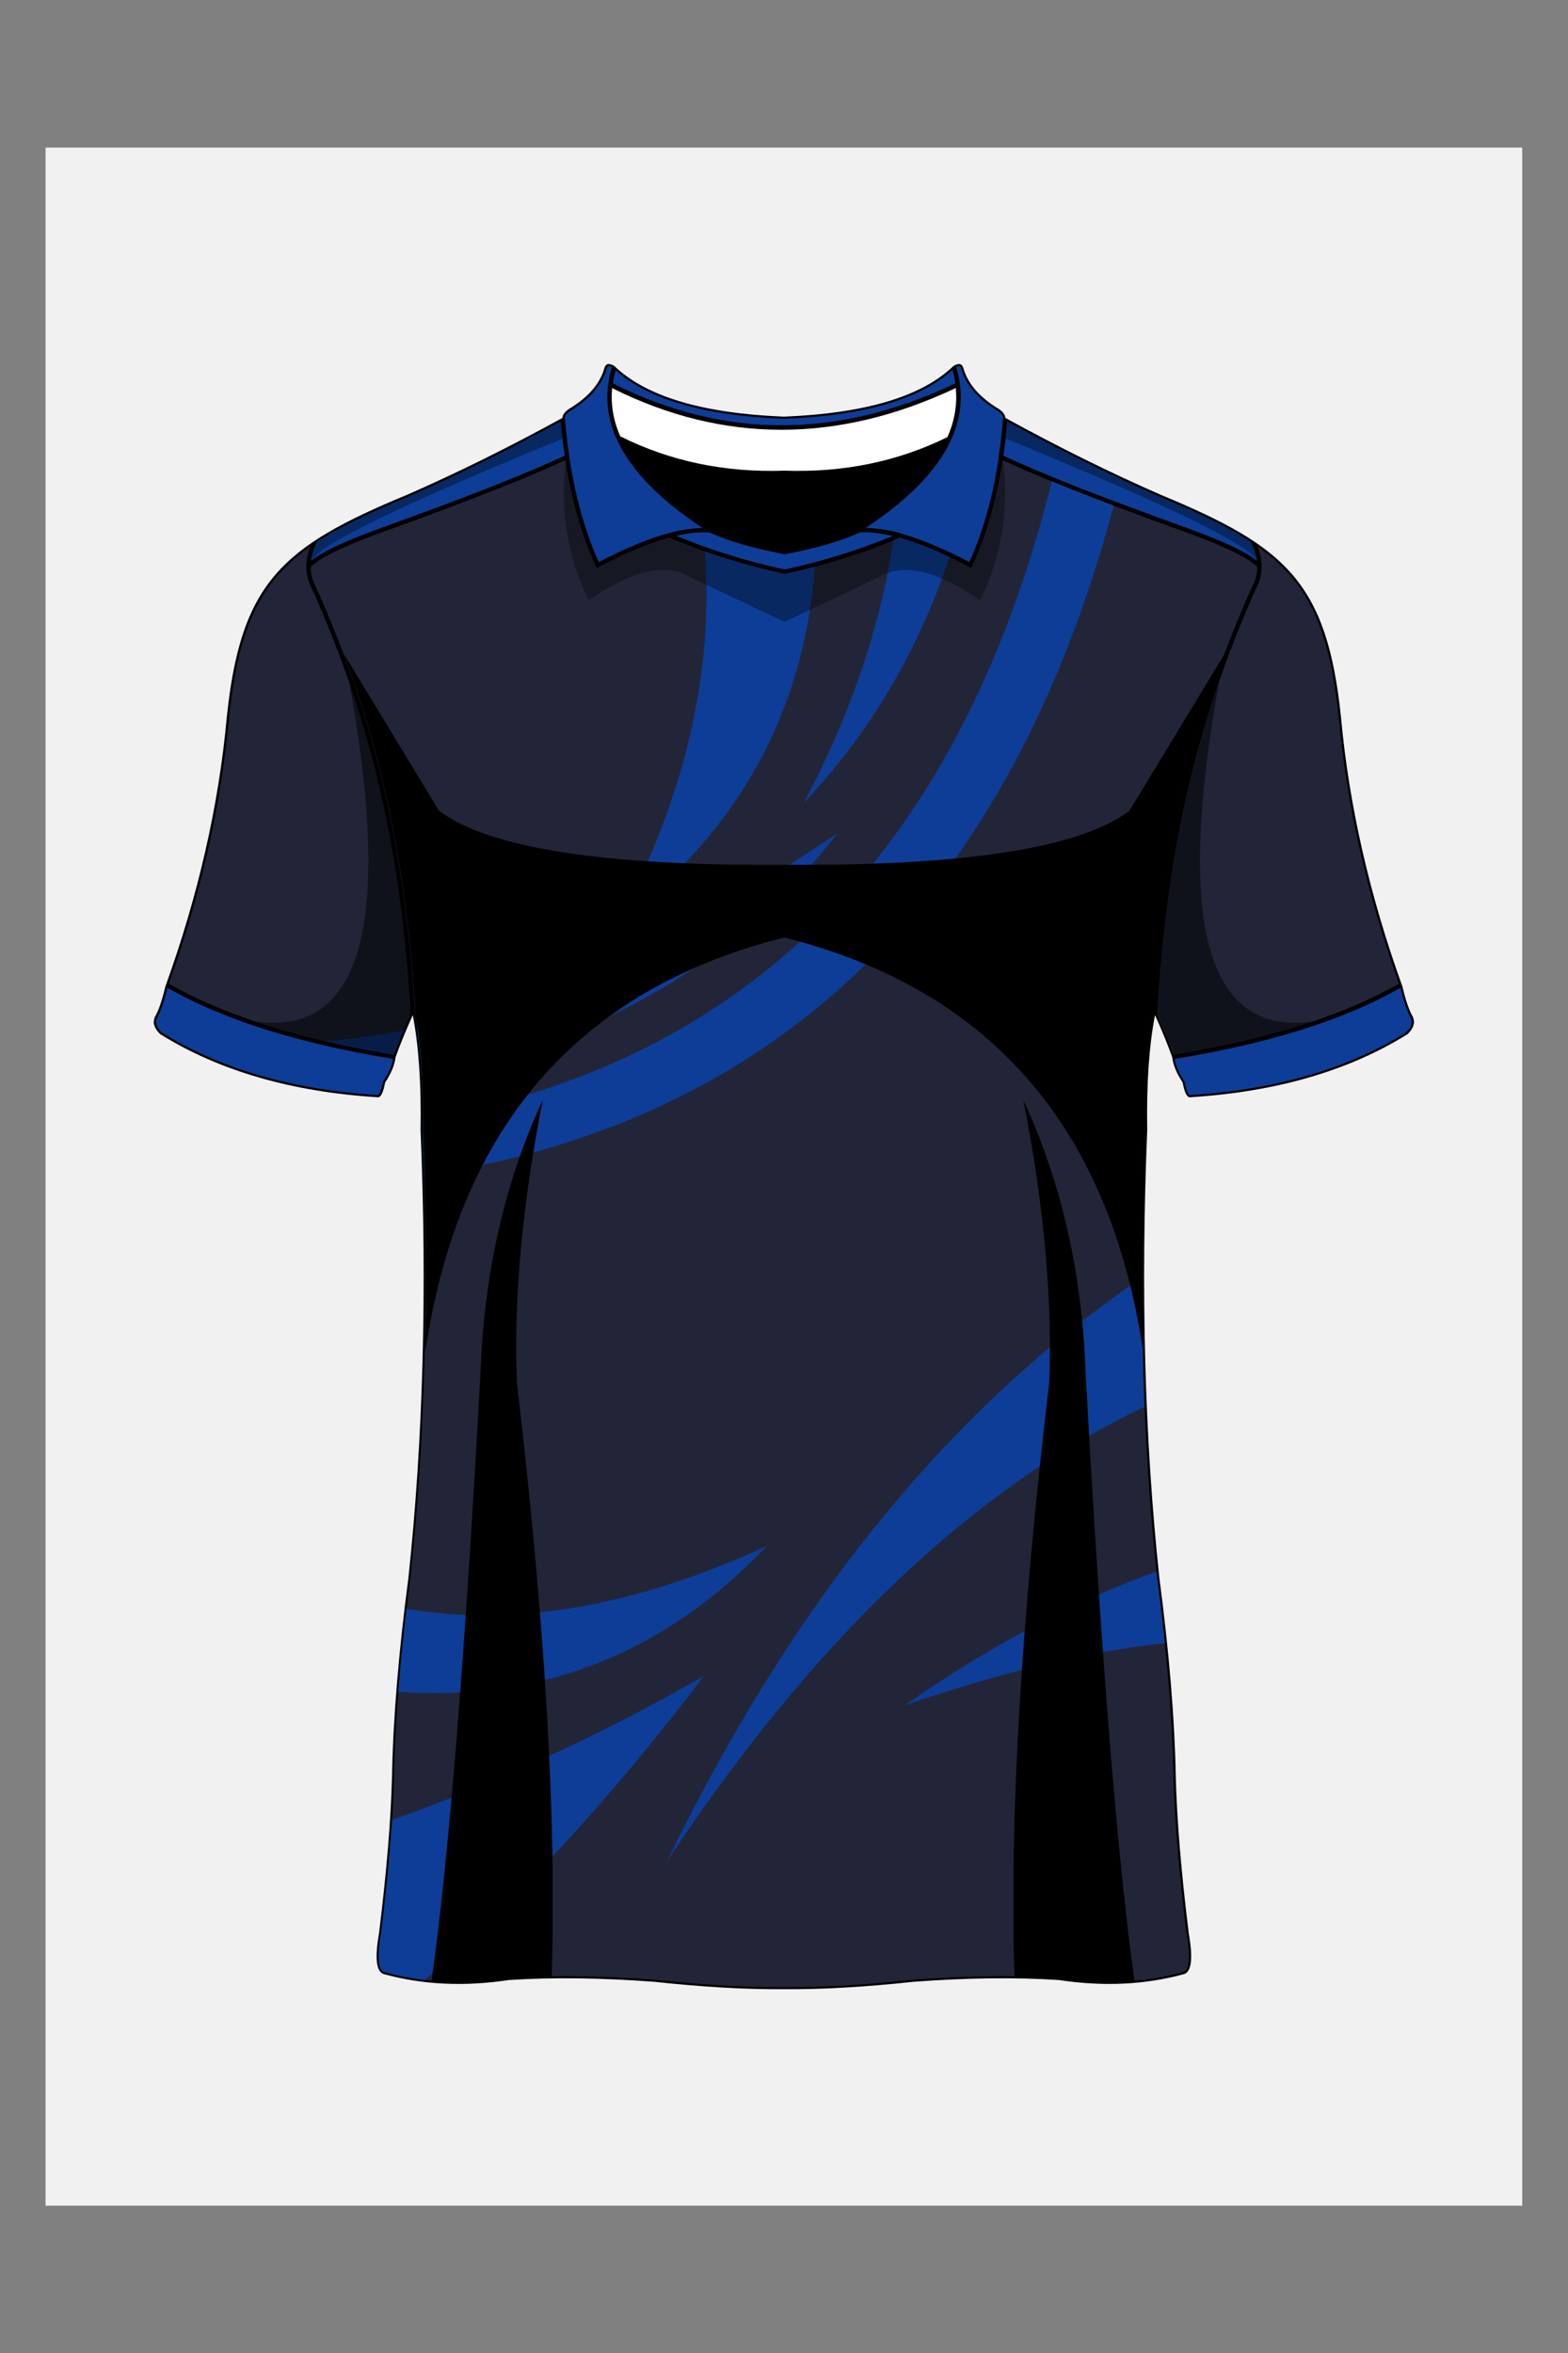 <?xml version="1.0" encoding="utf-8"?>
<!-- Generator: Adobe Illustrator 27.5.0, SVG Export Plug-In . SVG Version: 6.00 Build 0)  -->
<svg version="1.1" id="Layer_1" xmlns="http://www.w3.org/2000/svg" xmlns:xlink="http://www.w3.org/1999/xlink" x="0px" y="0px"
	 viewBox="0 0 4000 6000" style="enable-background:new 0 0 4000 6000;" xml:space="preserve">
<rect x="0" y="0" width="4000" height="6000" fill="#808080" stroke="none"/>
<g>
	
		<rect id="XMLID_46_" x="116.242" y="376.264" style="fill-rule:evenodd;clip-rule:evenodd;fill:#F1F1F1;" width="3766.98" height="5248.11"/>
	<path id="XMLID_45_" style="fill-rule:evenodd;clip-rule:evenodd;" d="M1999.733,5072.286
		c-95.799,0.892-206.142-5.404-331.024-18.889c-136.792-10.167-260.372-11.638-370.75-4.412
		c-113.894,17.225-220.561,12.076-319.987-15.447c-18.375-6.902-22.053-41.477-11.037-103.721
		c19.359-157.173,30.393-290.319,33.104-399.436c2.667-146.024,16.643-315.21,41.931-507.569
		c37.54-352.677,47.841-732.989,30.896-1140.931c2.039-116.612-4.581-214.447-19.862-293.511
		c-18.383,40.898-33.101,76.946-44.138,108.136c-1.857,18.635-10.684,39.968-26.481,63.997
		c-4.488,24.258-10.374,36.763-17.651,37.519c-220.387-13.647-405.762-67.349-556.12-161.098
		c-15.477-14.985-19.889-29.692-13.242-44.135c9.066-15.55,17.894-41.298,26.481-77.242
		c83.813-232.085,136.042-460.859,156.681-686.322c35.648-345.609,142.297-435.805,459.024-567.154
		c127.997-55.861,260.407-121.332,397.226-196.41c0.462-7.699,5.611-15.053,15.449-22.067
		c49.673-29.594,80.197-64.538,91.583-104.824c3.355-11.826,11.812-13.664,25.378-5.519
		c80.681,77.854,224.859,120.91,432.54,129.172c207.678-8.262,351.859-51.318,432.537-129.172
		c13.565-8.145,22.026-6.307,25.377,5.519c11.385,40.286,41.912,75.23,91.583,104.824c9.838,7.014,14.987,14.368,15.447,22.067
		c136.822,75.078,269.231,140.549,397.232,196.41c316.724,131.349,423.373,221.545,459.019,567.154
		c20.642,225.463,72.871,454.237,156.683,686.322c8.588,35.945,17.418,61.692,26.481,77.242
		c6.647,14.444,2.235,29.151-13.242,44.135c-150.357,93.749-335.733,147.451-556.117,161.098
		c-7.277-0.756-13.166-13.261-17.654-37.519c-15.798-24.029-24.627-45.362-26.481-63.997
		c-11.037-31.19-25.753-67.238-44.135-108.136c-15.284,79.063-21.904,176.899-19.862,293.511
		c-16.948,407.943-6.647,788.254,30.894,1140.931c25.288,192.359,39.264,361.545,41.931,507.569
		c2.71,109.117,13.745,242.263,33.104,399.436c11.018,62.244,7.337,96.818-11.037,103.721
		c-99.426,27.522-206.088,32.671-319.989,15.447c-110.376-7.226-233.956-5.755-370.748,4.412
		C2205.873,5066.882,2095.53,5073.178,1999.733,5072.286"/>
	<path id="XMLID_44_" style="fill-rule:evenodd;clip-rule:evenodd;fill:#222538;" d="M1047.812,2586.152
		c-11.91-198.411-35.126-382.073-75.924-561.364c-40.944-179.962-99.635-355.632-182.412-537.549l-0.112-0.258
		c-6.717-16.977-9.194-34.835-7.43-53.547c1.218-12.935,4.478-26.25,9.773-39.946c-61.529,43.377-106.23,92.512-138.659,157.132
		c-35.306,70.348-56.217,159.247-68.586,279.165c-10.276,112.194-28.352,225.183-54.213,338.946
		c-25.543,112.347-58.707,225.528-99.488,339.531c70.886,40.653,154.06,76.051,249.514,106.187
		c96.016,30.312,204.34,55.279,324.956,74.88c5.122-14.191,10.956-29.301,17.491-45.318c7.297-17.877,15.602-37.176,24.905-57.878
		L1047.812,2586.152z"/>
	<defs>
		<filter id="Adobe_OpacityMaskFilter" filterUnits="userSpaceOnUse" x="829.431" y="2627.711" width="200.061" height="61.616">
			<feColorMatrix  type="matrix" values="1 0 0 0 0  0 1 0 0 0  0 0 1 0 0  0 0 0 1 0"/>
		</filter>
	</defs>
	
		<mask maskUnits="userSpaceOnUse" x="829.431" y="2627.711" width="200.061" height="61.616" id="XMLID_00000060012357857053480290000003839343391529401248_">
		<g style="filter:url(#Adobe_OpacityMaskFilter);">
			
				<linearGradient id="XMLID_00000041261153070763712000000000085208202589315254_" gradientUnits="userSpaceOnUse" x1="-1204.429" y1="5006.943" x2="-282.213" y2="4656.073" gradientTransform="matrix(1 0 0 1 2143.633 -2352.131)">
				<stop  offset="0" style="stop-color:#FFFFFF"/>
				<stop  offset="1" style="stop-color:#000000"/>
			</linearGradient>
			
				<rect id="XMLID_42_" x="829.431" y="2627.711" style="fill:url(#XMLID_00000041261153070763712000000000085208202589315254_);" width="200.061" height="61.616"/>
		</g>
	</mask>
	
		<path id="XMLID_43_" style="mask:url(#XMLID_00000060012357857053480290000003839343391529401248_);fill-rule:evenodd;clip-rule:evenodd;fill:#0D3D97;" d="
		M1029.492,2627.711c-67.798,13.095-134.497,22.211-200.061,27.243c55.369,12.864,113.967,24.325,175.8,34.373
		c5.122-14.191,10.956-29.301,17.491-45.318C1024.889,2638.699,1027.146,2633.267,1029.492,2627.711"/>
	<path id="XMLID_41_" style="fill-rule:evenodd;clip-rule:evenodd;fill:#222538;" d="M982.624,2022.374
		c41.11,180.696,64.435,365.726,76.329,565.675l-0.37,2.02c7.405,39.047,12.739,82.59,15.988,130.607
		c3.308,48.92,4.456,102.614,3.439,161.074c16.95,408.195,6.644,788.749-30.923,1141.643l-0.019,0.128
		c-12.6,95.896-22.409,186.202-29.404,270.898c-6.995,84.667-11.157,163.349-12.484,236.046v0.046
		c-1.359,54.868-4.801,115.546-10.309,182.026c-5.524,66.664-13.131,139.309-22.814,217.946l-0.046,0.28
		c-5.418,30.638-7.24,54.336-5.459,71.087c1.585,14.903,5.861,23.73,12.823,26.468c49.228,13.601,100.255,21.681,153.068,24.23
		c52.925,2.553,107.709-0.451,164.347-9.015l0.473-0.043c55.227-3.616,113.861-5.054,175.882-4.314
		c62.045,0.734,127.25,3.651,195.597,8.729l0.193,0.019c62.372,6.734,121.09,11.673,176.135,14.813
		c55.14,3.146,106.562,4.494,154.264,4.054h0.09c47.7,0.44,99.124-0.908,154.261-4.054c55.045-3.14,113.763-8.079,176.135-14.813
		l0.196-0.019c68.344-5.078,133.552-7.995,195.594-8.729c62.021-0.739,120.655,0.699,175.882,4.314l0.476,0.043
		c56.633,8.563,111.42,11.567,164.347,9.015c52.811-2.55,103.84-10.629,153.068-24.23c6.959-2.737,11.236-11.564,12.821-26.468
		c1.786-16.751-0.038-40.449-5.459-71.087l-0.043-0.28c-9.684-78.637-17.293-151.282-22.817-217.946
		c-5.508-66.479-8.949-127.158-10.306-182.026v-0.046c-1.329-72.697-5.491-151.379-12.483-236.046
		c-6.998-84.696-16.801-175.001-29.407-270.898l-0.022-0.128c-37.559-352.895-47.865-733.448-30.915-1141.643
		c-1.022-58.46,0.128-112.154,3.436-161.074c3.325-49.143,8.833-93.594,16.512-133.337l0.179-0.024
		c11.907-199.664,35.224-384.468,76.288-564.942c41.124-180.748,100.021-357.079,183.042-539.561
		c4.633-11.75,7.025-23.945,7.182-36.581c-10.189-11.592-31.63-25.272-64.31-41.02c-34.547-16.643-81.383-35.417-140.497-56.301
		l-0.043-0.022c-103.851-37.576-193.272-71.207-268.236-100.872c-71.417-28.27-130.186-53.12-176.295-74.553
		c-5.255,33.805-11.605,66.289-19.054,97.449c-15.05,62.923-34.563,120.336-58.53,172.214l-2.438,5.271l-5.125-2.708
		c-67.357-35.58-126.576-60.409-177.652-74.475c-45.827,19.451-92.809,36.785-140.951,51.984
		c-49.159,15.52-99.635,28.865-151.418,40.025h-2.281c-51.778-11.16-102.261-24.505-151.418-40.025
		c-48.553-15.333-95.938-32.832-142.134-52.487c-51.495,13.976-111.324,38.97-179.489,74.978l-5.13,2.708l-2.436-5.271
		c-23.964-51.878-43.48-109.291-58.528-172.214c-7.465-31.223-13.829-63.78-19.09-97.661
		c-46.18,21.482-105.099,46.403-176.755,74.766c-74.961,29.665-164.38,63.296-268.236,100.872l-0.041,0.022
		c-59.117,20.884-105.95,39.658-140.497,56.301c-32.789,15.797-54.26,29.515-64.408,41.132c0.169,12.598,2.564,24.758,7.177,36.469
		C882.603,1665.296,941.501,1841.629,982.624,2022.374"/>
	<defs>
		
			<filter id="Adobe_OpacityMaskFilter_00000060727220616744507940000017623121340058452635_" filterUnits="userSpaceOnUse" x="1578.416" y="1406.107" width="500.474" height="945.296">
			<feColorMatrix  type="matrix" values="1 0 0 0 0  0 1 0 0 0  0 0 1 0 0  0 0 0 1 0"/>
		</filter>
	</defs>
	
		<mask maskUnits="userSpaceOnUse" x="1578.416" y="1406.107" width="500.474" height="945.296" id="XMLID_00000065048239133825444170000016950893442978278072_">
		<g style="filter:url(#Adobe_OpacityMaskFilter_00000060727220616744507940000017623121340058452635_);">
			
				<linearGradient id="XMLID_00000066483643338568353740000005154064686563528119_" gradientUnits="userSpaceOnUse" x1="-340.303" y1="2912.342" x2="-395.532" y2="4688.623" gradientTransform="matrix(1 0 0 1 2210.896 -2382.478)">
				<stop  offset="0" style="stop-color:#FFFFFF"/>
				<stop  offset="1" style="stop-color:#000000"/>
			</linearGradient>
			
				<rect id="XMLID_39_" x="1578.416" y="1406.107" style="fill:url(#XMLID_00000066483643338568353740000005154064686563528119_);" width="500.474" height="945.296"/>
		</g>
	</mask>
	
		<path id="XMLID_40_" style="mask:url(#XMLID_00000065048239133825444170000016950893442978278072_);fill-rule:evenodd;clip-rule:evenodd;fill:#0D3D97;" d="
		M1798.031,1406.107c23.279,306.968-49.883,622.066-219.615,945.296c305.448-232.811,472.261-534.945,500.474-906.386
		c-25.027,6.609-50.377,12.674-76.049,18.209h-2.281c-51.778-11.16-102.261-24.505-151.418-40.025
		C1831.955,1417.777,1814.921,1412.074,1798.031,1406.107"/>
	<defs>
		
			<filter id="Adobe_OpacityMaskFilter_00000095340507492029837850000007568464590583781034_" filterUnits="userSpaceOnUse" x="2050.38" y="1371.217" width="372.115" height="676.005">
			<feColorMatrix  type="matrix" values="1 0 0 0 0  0 1 0 0 0  0 0 1 0 0  0 0 0 1 0"/>
		</filter>
	</defs>
	
		<mask maskUnits="userSpaceOnUse" x="2050.38" y="1371.217" width="372.115" height="676.005" id="XMLID_00000163035946660076293150000002005601051904642475_">
		<g style="filter:url(#Adobe_OpacityMaskFilter_00000095340507492029837850000007568464590583781034_);">
			
				<linearGradient id="XMLID_00000111884469098860599390000017786292496149055383_" gradientUnits="userSpaceOnUse" x1="236.16" y1="3033.857" x2="-101.177" y2="4480.734" gradientTransform="matrix(1 0 0 1 2253.28 -2409.795)">
				<stop  offset="0" style="stop-color:#FFFFFF"/>
				<stop  offset="1" style="stop-color:#000000"/>
			</linearGradient>
			
				<rect id="XMLID_37_" x="2050.38" y="1371.217" style="fill:url(#XMLID_00000111884469098860599390000017786292496149055383_);" width="372.115" height="676.005"/>
		</g>
	</mask>
	
		<path id="XMLID_38_" style="mask:url(#XMLID_00000163035946660076293150000002005601051904642475_);fill-rule:evenodd;clip-rule:evenodd;fill:#0D3D97;" d="
		M2279.045,1377.967c-34.368,224.359-110.572,447.443-228.665,669.255c165.938-174.164,289.966-383.125,372.115-626.854
		c-46.917-22.317-89.351-38.701-127.285-49.151C2289.835,1373.495,2284.447,1375.743,2279.045,1377.967"/>
	<defs>
		
			<filter id="Adobe_OpacityMaskFilter_00000102510591383455703770000000616306515846711216_" filterUnits="userSpaceOnUse" x="1063.835" y="2124.208" width="1073.093" height="619.614">
			<feColorMatrix  type="matrix" values="1 0 0 0 0  0 1 0 0 0  0 0 1 0 0  0 0 0 1 0"/>
		</filter>
	</defs>
	
		<mask maskUnits="userSpaceOnUse" x="1063.835" y="2124.208" width="1073.093" height="619.614" id="XMLID_00000114772573975220119150000014008434408126828975_">
		<g style="filter:url(#Adobe_OpacityMaskFilter_00000102510591383455703770000000616306515846711216_);">
			
				<linearGradient id="XMLID_00000057870951479139739010000013771355315550780294_" gradientUnits="userSpaceOnUse" x1="-1215.248" y1="5028.835" x2="-293.034" y2="4678.077" gradientTransform="matrix(1 0 0 1 2164.683 -2347.237)">
				<stop  offset="0" style="stop-color:#FFFFFF"/>
				<stop  offset="1" style="stop-color:#000000"/>
			</linearGradient>
			
				<rect id="XMLID_35_" x="1063.835" y="2124.208" style="fill:url(#XMLID_00000057870951479139739010000013771355315550780294_);" width="1073.09" height="619.614"/>
		</g>
	</mask>
	
		<path id="XMLID_36_" style="mask:url(#XMLID_00000114772573975220119150000014008434408126828975_);fill-rule:evenodd;clip-rule:evenodd;fill:#0D3D97;" d="
		M2136.928,2124.208c-384.044,260.82-741.726,426.285-1073.093,496.545c4.733,30.812,8.313,64.125,10.736,99.923
		c0.511,7.601,0.973,15.313,1.381,23.146C1529.199,2658.297,1882.89,2451.796,2136.928,2124.208"/>
	<defs>
		
			<filter id="Adobe_OpacityMaskFilter_00000052807450145239770650000007097772942258098574_" filterUnits="userSpaceOnUse" x="1016.084" y="3941.729" width="940.976" height="375.706">
			<feColorMatrix  type="matrix" values="1 0 0 0 0  0 1 0 0 0  0 0 1 0 0  0 0 0 1 0"/>
		</filter>
	</defs>
	
		<mask maskUnits="userSpaceOnUse" x="1016.084" y="3941.729" width="940.976" height="375.706" id="XMLID_00000155832161900854914190000010110714571224514206_">
		<g style="filter:url(#Adobe_OpacityMaskFilter_00000052807450145239770650000007097772942258098574_);">
			
				<linearGradient id="XMLID_00000075878550593356321050000006688613955776984720_" gradientUnits="userSpaceOnUse" x1="-591.683" y1="6351.659" x2="-1746.516" y2="6124.502" gradientTransform="matrix(1 0 0 1 2160.395 -2205.918)">
				<stop  offset="0" style="stop-color:#FFFFFF"/>
				<stop  offset="1" style="stop-color:#000000"/>
			</linearGradient>
			
				<rect id="XMLID_33_" x="1016.084" y="3941.732" style="fill:url(#XMLID_00000075878550593356321050000006688613955776984720_);" width="940.976" height="375.706"/>
		</g>
	</mask>
	
		<path id="XMLID_34_" style="mask:url(#XMLID_00000155832161900854914190000010110714571224514206_);fill-rule:evenodd;clip-rule:evenodd;fill:#0D3D97;" d="
		M1957.06,3941.729c-336.692,154.655-643.304,208.132-919.856,160.484c-7.976,66.985-14.49,131.056-19.541,192.207
		c-0.544,6.565-1.068,13.092-1.579,19.587C1381.987,4340.214,1695.661,4216.164,1957.06,3941.729"/>
	<defs>
		
			<filter id="Adobe_OpacityMaskFilter_00000171718478848299504070000015299054173709202879_" filterUnits="userSpaceOnUse" x="1701.471" y="3258.191" width="1218.228" height="1488.168">
			<feColorMatrix  type="matrix" values="1 0 0 0 0  0 1 0 0 0  0 0 1 0 0  0 0 0 1 0"/>
		</filter>
	</defs>
	
		<mask maskUnits="userSpaceOnUse" x="1701.471" y="3258.191" width="1218.228" height="1488.168" id="XMLID_00000070120775216086401290000001225189321021298096_">
		<g style="filter:url(#Adobe_OpacityMaskFilter_00000171718478848299504070000015299054173709202879_);">
			
				<linearGradient id="XMLID_00000113323089353159559900000016760515394687066244_" gradientUnits="userSpaceOnUse" x1="-374.856" y1="6571.926" x2="721.625" y2="5620.315" gradientTransform="matrix(1 0 0 1 2221.947 -2167.398)">
				<stop  offset="0" style="stop-color:#FFFFFF"/>
				<stop  offset="1" style="stop-color:#000000"/>
			</linearGradient>
			
				<rect id="XMLID_31_" x="1701.471" y="3258.188" style="fill:url(#XMLID_00000113323089353159559900000016760515394687066244_);" width="1218.225" height="1488.171"/>
		</g>
	</mask>
	
		<path id="XMLID_32_" style="mask:url(#XMLID_00000070120775216086401290000001225189321021298096_);fill-rule:evenodd;clip-rule:evenodd;fill:#0D3D97;" d="
		M2912.845,3258.191c-486.345,329.51-890.142,825.55-1211.374,1488.168c371.56-562.242,777.641-948.643,1218.228-1159.311
		C2915.183,3479.696,2912.896,3370.075,2912.845,3258.191"/>
	<defs>
		
			<filter id="Adobe_OpacityMaskFilter_00000138553680612377197920000003454862532368665747_" filterUnits="userSpaceOnUse" x="2307.313" y="4007.368" width="664.038" height="341.409">
			<feColorMatrix  type="matrix" values="1 0 0 0 0  0 1 0 0 0  0 0 1 0 0  0 0 0 1 0"/>
		</filter>
	</defs>
	
		<mask maskUnits="userSpaceOnUse" x="2307.313" y="4007.368" width="664.038" height="341.409" id="XMLID_00000180346511027798079130000007086923271962792095_">
		<g style="filter:url(#Adobe_OpacityMaskFilter_00000138553680612377197920000003454862532368665747_);">
			
				<linearGradient id="XMLID_00000046323905041138258240000014043211976617846684_" gradientUnits="userSpaceOnUse" x1="1206.473" y1="6059.288" x2="-33.653" y2="6532.534" gradientTransform="matrix(1 0 0 1 2276.354 -2203.103)">
				<stop  offset="0" style="stop-color:#FFFFFF"/>
				<stop  offset="1" style="stop-color:#000000"/>
			</linearGradient>
			
				<rect id="XMLID_29_" x="2307.313" y="4007.368" style="fill:url(#XMLID_00000046323905041138258240000014043211976617846684_);" width="664.035" height="341.409"/>
		</g>
	</mask>
	
		<path id="XMLID_30_" style="mask:url(#XMLID_00000180346511027798079130000007086923271962792095_);fill-rule:evenodd;clip-rule:evenodd;fill:#0D3D97;" d="
		M2949.983,4007.368c-210.639,75.97-424.86,189.739-642.67,341.409c248.016-85.3,469.33-138.151,664.038-158.668
		c-5.543-53.514-12.1-109.041-19.663-166.587l-0.022-0.128C2951.097,4018.06,2950.54,4012.716,2949.983,4007.368"/>
	<defs>
		
			<filter id="Adobe_OpacityMaskFilter_00000121982526652404448410000001401324258659694254_" filterUnits="userSpaceOnUse" x="965.892" y="4273.049" width="830.244" height="775.539">
			<feColorMatrix  type="matrix" values="1 0 0 0 0  0 1 0 0 0  0 0 1 0 0  0 0 0 1 0"/>
		</filter>
	</defs>
	
		<mask maskUnits="userSpaceOnUse" x="965.892" y="4273.049" width="830.244" height="775.539" id="XMLID_00000109005924174914237870000017694281482009769151_">
		<g style="filter:url(#Adobe_OpacityMaskFilter_00000121982526652404448410000001401324258659694254_);">
			
				<linearGradient id="XMLID_00000072971047483618291360000004911692751191755173_" gradientUnits="userSpaceOnUse" x1="-391.481" y1="6513.638" x2="-1572.7" y2="7399.218" gradientTransform="matrix(1 0 0 1 2155.887 -2140.256)">
				<stop  offset="0" style="stop-color:#FFFFFF"/>
				<stop  offset="1" style="stop-color:#000000"/>
			</linearGradient>
			
				<rect id="XMLID_27_" x="965.889" y="4273.049" style="fill:url(#XMLID_00000072971047483618291360000004911692751191755173_);" width="830.247" height="775.539"/>
		</g>
	</mask>
	
		<path id="XMLID_28_" style="mask:url(#XMLID_00000109005924174914237870000017694281482009769151_);fill-rule:evenodd;clip-rule:evenodd;fill:#0D3D97;" d="
		M1083.895,5048.588c242.288-210.386,479.701-468.881,712.24-775.539c-253.733,146.396-519.071,269.019-795.991,367.898
		c-1.471,23.064-3.23,46.93-5.274,71.59c-5.524,66.664-13.131,139.309-22.814,217.946l-0.046,0.28
		c-5.418,30.638-7.24,54.336-5.459,71.087c1.585,14.903,5.861,23.73,12.823,26.468
		C1013.357,5037.709,1048.201,5044.462,1083.895,5048.588"/>
	<defs>
		
			<filter id="Adobe_OpacityMaskFilter_00000148642057263200583490000003735537183941691780_" filterUnits="userSpaceOnUse" x="1078.01" y="1227.49" width="1763.201" height="1770.615">
			<feColorMatrix  type="matrix" values="1 0 0 0 0  0 1 0 0 0  0 0 1 0 0  0 0 0 1 0"/>
		</filter>
	</defs>
	
		<mask maskUnits="userSpaceOnUse" x="1078.01" y="1227.49" width="1763.201" height="1770.615" id="XMLID_00000071527604976653209830000005996691382626221226_">
		<g style="filter:url(#Adobe_OpacityMaskFilter_00000148642057263200583490000003735537183941691780_);">
			
				<linearGradient id="XMLID_00000119097640697849088540000012429866561220919433_" gradientUnits="userSpaceOnUse" x1="7.575" y1="4726.573" x2="-375.363" y2="4208.565" gradientTransform="matrix(1 0 0 1 2165.956 -2324.401)">
				<stop  offset="0" style="stop-color:#FFFFFF"/>
				<stop  offset="1" style="stop-color:#000000"/>
			</linearGradient>
			
				<rect id="XMLID_25_" x="1078.01" y="1227.49" style="fill:url(#XMLID_00000119097640697849088540000012429866561220919433_);" width="1763.201" height="1770.615"/>
		</g>
	</mask>
	
		<path id="XMLID_26_" style="mask:url(#XMLID_00000071527604976653209830000005996691382626221226_);fill-rule:evenodd;clip-rule:evenodd;fill:#0D3D97;" d="
		M2841.211,1289.31c-267.494,999.556-853.871,1569.135-1759.091,1708.795c-1.123-38.53-2.493-77.313-4.11-116.354
		c0.152-8.917,0.261-17.722,0.315-26.419c835.54-147.038,1370.488-689.666,1604.87-1627.842
		c16.252,6.631,33.286,13.473,51.109,20.528C2767.163,1261.021,2802.798,1274.787,2841.211,1289.31"/>
	<path id="XMLID_24_" style="fill-rule:evenodd;clip-rule:evenodd;fill:#222538;" d="M3027.896,2024.788
		c-40.876,179.655-64.106,363.701-75.994,562.579c8.849,19.712,16.89,38.424,24.122,56.122
		c6.723,16.463,12.655,31.788,17.752,45.927c120.834-19.623,229.339-44.611,325.497-74.969
		c95.456-30.138,178.638-65.539,249.527-106.195c-40.49-113.189-73.471-225.574-98.939-337.146
		c-26.155-114.565-44.405-228.342-54.762-341.322c-17.695-171.611-52.906-279.673-122.81-360.906
		c-23.752-27.604-51.568-52.182-84.117-75.154c5.241,13.615,8.471,26.848,9.681,39.71c1.761,18.712-0.712,36.57-7.427,53.547
		l-0.111,0.258C3127.539,1669.156,3068.846,1844.826,3027.896,2024.788"/>
	<path id="XMLID_23_" style="fill-rule:evenodd;clip-rule:evenodd;fill:#0D3D97;" d="M2569.875,1074.982
		c-2.634,29.945-6.022,58.99-10.154,87.135c46.158,21.558,105.703,46.773,178.633,75.641
		c75.464,29.866,164.766,63.456,267.894,100.768c59.482,21.014,106.695,39.946,141.617,56.771
		c26.313,12.685,45.81,24.285,58.487,34.808c-0.726-5.472-1.851-11.043-3.363-16.7c-2.738-10.219-6.74-20.688-12.008-31.386
		c-60.678-39.878-136.615-75.5-231.539-114.864l-0.087-0.041C2833.732,1212.288,2703.9,1148.236,2569.875,1074.982"/>
	<defs>
		
			<filter id="Adobe_OpacityMaskFilter_00000091734557629218511250000000373205928414542985_" filterUnits="userSpaceOnUse" x="2685.841" y="1145.265" width="172.824" height="133.312">
			<feColorMatrix  type="matrix" values="1 0 0 0 0  0 1 0 0 0  0 0 1 0 0  0 0 0 1 0"/>
		</filter>
	</defs>
	
		<mask maskUnits="userSpaceOnUse" x="2685.841" y="1145.265" width="172.824" height="133.312" id="XMLID_00000157306009398990474770000018040791613700502195_">
		<g style="filter:url(#Adobe_OpacityMaskFilter_00000091734557629218511250000000373205928414542985_);">
			
				<linearGradient id="XMLID_00000144330162085444927160000015456334537022386566_" gradientUnits="userSpaceOnUse" x1="819.311" y1="4174.076" x2="436.261" y2="3656.067" gradientTransform="matrix(1 0 0 1 2310.348 -2478.824)">
				<stop  offset="0" style="stop-color:#FFFFFF"/>
				<stop  offset="1" style="stop-color:#000000"/>
			</linearGradient>
			
				<rect id="XMLID_21_" x="2685.841" y="1145.265" style="fill:url(#XMLID_00000144330162085444927160000015456334537022386566_);" width="172.824" height="133.312"/>
		</g>
	</mask>
	
		<path id="XMLID_22_" style="mask:url(#XMLID_00000157306009398990474770000018040791613700502195_);fill-rule:evenodd;clip-rule:evenodd;fill:#0D3D97;" d="
		M2858.664,1221.618c-4.76,19.16-9.7,38.098-14.688,56.959c-37.79-14.302-72.998-27.909-105.621-40.819
		c-18.35-7.264-35.858-14.297-52.514-21.101c5.807-23.548,11.423-47.349,16.858-71.392
		C2755.362,1172.2,2807.352,1197.654,2858.664,1221.618"/>
	<path id="XMLID_20_" style="fill-rule:evenodd;clip-rule:evenodd;fill:#0D3D97;" d="M1261.531,1237.758
		c73.172-28.961,132.872-54.249,179.093-75.85c-4.132-28.189-7.517-57.277-10.148-87.268
		c-134.25,73.404-264.286,137.564-390.109,192.476l-0.084,0.041c-47.882,19.859-90.876,38.731-129.368,57.598
		c-38.019,18.63-71.849,37.345-101.924,57.09c-5.309,10.757-9.341,21.286-12.089,31.562c-1.517,5.657-2.64,11.228-3.366,16.7
		c12.674-10.523,32.171-22.124,58.484-34.808c34.925-16.825,82.135-35.757,141.623-56.766
		C1096.768,1301.214,1186.069,1267.624,1261.531,1237.758"/>
	<path id="XMLID_19_" style="fill-rule:evenodd;clip-rule:evenodd;fill:#0D3D97;" d="M1472.109,1268.366
		c14.354,60.006,32.832,114.973,55.431,164.88c67.488-35.319,126.989-59.862,178.503-73.643
		c20.098-5.366,38.981-9.096,56.644-11.198c10.301-1.221,20.18-1.887,29.651-1.993c-96.549-63.921-164.309-129.332-203.26-196.219
		c-6-10.301-11.32-20.634-15.955-31.002l-0.511-0.541c-10.05-22.689-16.836-45.557-20.362-68.589
		c-3.523-23.004-3.781-46.21-0.767-69.603l0.992-7.748l0.117,0.057c1.914-12.122,4.703-24.29,8.376-36.502
		c-3.061-1.563-5.616-2.39-7.663-2.49l-1.011,0.133c-2.074,0.451-3.651,2.569-4.722,6.348c-5.913,20.93-16.782,40.455-32.598,58.557
		c-15.604,17.85-36.021,34.314-61.238,49.363c-4.341,3.113-7.609,6.234-9.784,9.338c-1.696,2.425-2.729,4.855-3.094,7.28
		l0.035,0.411c1.419,17.192,3.075,34.015,4.961,50.451c1.892,16.466,4.034,32.68,6.416,48.627l0.604,4.034l-0.15,0.068
		C1458.03,1203.173,1464.489,1236.502,1472.109,1268.366"/>
	<path id="XMLID_18_" style="fill-rule:evenodd;clip-rule:evenodd;fill:#0D3D97;" d="M1563.371,977.563
		c141.37,71.242,284.855,106.872,430.447,106.872c145.679,0,293.511-35.654,443.49-106.956c-0.93-6.402-2.115-12.818-3.559-19.253
		c-1.115-4.972-2.376-9.942-3.795-14.925c-40.427,36.622-95.223,65.264-164.366,85.911
		c-72.501,21.651-160.919,34.556-265.249,38.701c-0.15-0.022-0.291-0.016-0.438,0c-0.245-0.008-0.495-0.019-0.74,0
		c-104.335-4.146-192.753-17.051-265.251-38.701c-68.603-20.484-123.08-48.839-163.415-85.05
		C1567.354,955.328,1564.975,966.471,1563.371,977.563"/>
	<path id="XMLID_17_" style="fill-rule:evenodd;clip-rule:evenodd;fill:#0D3D97;" d="M2000.685,1413.107
		c-80.559-15.346-143.961-33.732-190.19-55.143c-14.362-1.057-29.866-0.604-46.514,1.384c-12.407,1.465-25.446,3.776-39.117,6.922
		c41.488,17.184,84.028,32.661,127.6,46.419c48.551,15.33,98.303,28.501,149.235,39.514c50.938-11.013,100.69-24.187,149.237-39.514
		c43.214-13.647,85.411-28.98,126.573-45.992c-24.962-5.859-49.924-9.278-70.397-9.278c-4.858,0.03-9.596,0.209-14.207,0.546
		c-46.232,21.411-109.631,39.797-190.19,55.143H2000.685z"/>
	<path id="XMLID_16_" style="fill-rule:evenodd;clip-rule:evenodd;fill:#0D3D97;" d="M2411.3,1150.193
		c-38.951,66.887-106.714,132.298-203.263,196.2c10.396-0.014,21.286,0.655,32.674,2.006c17.657,2.091,36.548,5.829,56.646,11.203
		l0.06,0.843c50.804,13.919,109.275,38.185,175.42,72.8c22.599-49.907,41.077-104.873,55.431-164.88
		c7.606-31.802,14.055-65.058,19.353-99.765l-0.609-0.283l0.604-4.034c2.381-15.947,4.526-32.16,6.416-48.627
		c1.832-15.963,3.447-32.291,4.839-48.967l-0.041-0.707c-0.169-2.819-1.242-5.646-3.216-8.468c-2.178-3.105-5.443-6.225-9.787-9.338
		c-25.215-15.05-45.634-31.513-61.235-49.363c-15.819-18.103-26.685-37.627-32.601-58.557c-1.066-3.779-2.648-5.899-4.719-6.348
		l-1.025-0.133c-1.886,0.095-4.203,0.81-6.94,2.142C2461.337,1008.87,2452.005,1080.305,2411.3,1150.193"/>
	<path id="XMLID_15_" style="fill-rule:evenodd;clip-rule:evenodd;" d="M2185.584,1347.911
		c103.873-66.368,175.942-134.117,216.192-203.233c2.798-4.804,5.445-9.621,7.933-14.438
		c-60.028,28.422-122.721,49.415-188.053,62.972c-70.296,14.585-143.67,20.56-220.107,17.926
		c-77.291,2.664-151.448-3.474-222.456-18.415c-65.797-13.846-128.903-35.251-189.312-64.201c2.748,5.394,5.687,10.782,8.819,16.156
		c40.177,68.994,112.064,136.623,215.641,202.872c45.345,21.142,107.839,39.324,187.457,54.548
		c77.761-14.868,139.184-32.557,184.252-53.074L2185.584,1347.911z"/>
	<path id="XMLID_14_" style="fill-rule:evenodd;clip-rule:evenodd;fill:#FFFFFF;" d="M2001.723,1200.144
		c75.605,2.618,148.177-3.284,217.69-17.706c68.823-14.278,134.671-36.921,197.527-67.915c9.583-21.58,16.096-43.266,19.53-65.033
		c3.135-19.897,3.727-39.922,1.767-60.069c-150.393,70.987-298.692,106.483-444.882,106.483
		c-146.07,0-290.006-35.42-431.798-106.265c-3.909,41.472,2.988,82.451,20.685,122.936c63.326,31.638,129.688,54.768,199.093,69.372
		c70.236,14.778,143.588,20.843,220.042,18.198H2001.723z"/>
	<path id="XMLID_13_" style="fill-rule:evenodd;clip-rule:evenodd;fill:#0D3D97;" d="M1002.529,2700.024
		c-120.905-19.693-229.429-44.718-325.557-75.067c-95.331-30.097-178.609-65.46-249.832-106.094
		c-4.203,17.407-8.441,32.323-12.696,44.736c-4.472,13.046-9.05,23.613-13.729,31.693c-2.659,5.88-3.091,11.818-1.305,17.788
		c1.889,6.304,6.245,12.799,13.035,19.47c74.643,46.473,157.961,83.038,249.935,109.683c91.933,26.631,192.56,43.372,301.878,50.217
		c1.473-0.5,3.148-2.738,5.01-6.723c2.746-5.831,5.201-14.572,7.351-26.212l0.821-2.025c7.699-11.706,13.691-22.743,17.975-33.098
		C998.982,2715.77,1001.355,2707.647,1002.529,2700.024"/>
	<path id="XMLID_12_" style="fill-rule:evenodd;clip-rule:evenodd;fill:#0D3D97;" d="M3322.815,2624.957
		c-96.394,30.434-205.253,55.513-326.565,75.192c1.18,7.585,3.545,15.672,7.09,24.241c4.285,10.355,10.279,21.392,17.975,33.098
		l0.818,2.025c2.153,11.641,4.608,20.381,7.351,26.234c1.922,4.086,3.64,6.337,5.144,6.742
		c109.571-6.818,210.424-23.578,302.539-50.258c91.977-26.645,175.289-63.209,249.935-109.683
		c6.796-6.671,11.143-13.166,13.033-19.47c1.791-5.97,1.354-11.907-1.308-17.788c-4.673-8.08-9.251-18.646-13.726-31.693
		c-4.241-12.388-8.471-27.264-12.666-44.619C3501.261,2559.565,3418.054,2594.89,3322.815,2624.957"/>
	<defs>
		
			<filter id="Adobe_OpacityMaskFilter_00000113349455490886514270000000637534546125690540_" filterUnits="userSpaceOnUse" x="877.017" y="1665.233" width="2248.302" height="1783.161">
			<feColorMatrix  type="matrix" values="1 0 0 0 0  0 1 0 0 0  0 0 1 0 0  0 0 0 1 0"/>
		</filter>
	</defs>
	
		<mask maskUnits="userSpaceOnUse" x="877.017" y="1665.233" width="2248.302" height="1783.161" id="XMLID_00000104694683080324627430000013547961940260072325_">
		<g style="filter:url(#Adobe_OpacityMaskFilter_00000113349455490886514270000000637534546125690540_);">
			
				<linearGradient id="XMLID_00000033358715898886935100000005053612124799106469_" gradientUnits="userSpaceOnUse" x1="-171.178" y1="3573.809" x2="-135.878" y2="5403.768" gradientTransform="matrix(1 0 0 1 2147.906 -2283.962)">
				<stop  offset="0" style="stop-color:#FFFFFF"/>
				<stop  offset="1" style="stop-color:#000000"/>
			</linearGradient>
			
				<rect id="XMLID_10_" x="877.017" y="1665.233" style="fill:url(#XMLID_00000033358715898886935100000005053612124799106469_);" width="2248.302" height="1783.161"/>
		</g>
	</mask>
	
		<path id="XMLID_11_" style="mask:url(#XMLID_00000104694683080324627430000013547961940260072325_);fill-rule:evenodd;clip-rule:evenodd;" d="
		M1084.548,3448.394c84.849-573.17,390.201-925.788,916.056-1057.852c524.381,131.697,829.494,482.705,915.335,1053.04
		c-4.211-181.063-2.3-368.342,5.731-561.826c-1.017-58.465,0.133-112.159,3.439-161.079c3.325-49.143,8.833-93.594,16.515-133.342
		l0.179-0.019c11.91-199.664,35.221-384.468,76.285-564.942c27.297-119.961,62.418-237.979,107.23-357.141l-244.194,402.326
		c-125.997,94.894-419.507,140.761-880.521,137.602c-461.014,3.159-754.525-42.708-880.521-137.602L877.017,1667.09
		c44.481,118.529,79.379,235.946,106.529,355.284c41.113,180.696,64.435,365.726,76.331,565.675l-0.372,2.02
		c7.408,39.047,12.742,82.59,15.988,130.607c3.308,48.92,4.458,102.614,3.436,161.079
		C1087.035,3076.956,1088.908,3265.835,1084.548,3448.394"/>
	<defs>
		
			<filter id="Adobe_OpacityMaskFilter_00000008849412065541361500000012535920404804619961_" filterUnits="userSpaceOnUse" x="1101.009" y="2804.968" width="309.303" height="2249.469">
			<feColorMatrix  type="matrix" values="1 0 0 0 0  0 1 0 0 0  0 0 1 0 0  0 0 0 1 0"/>
		</filter>
	</defs>
	
		<mask maskUnits="userSpaceOnUse" x="1101.009" y="2804.968" width="309.303" height="2249.469" id="XMLID_00000091002410295343402210000008977605471170871427_">
		<g style="filter:url(#Adobe_OpacityMaskFilter_00000008849412065541361500000012535920404804619961_);">
			
				<linearGradient id="XMLID_00000160904830521469919320000016329701305205807502_" gradientUnits="userSpaceOnUse" x1="-973.949" y1="7046.707" x2="-875.514" y2="5484.775" gradientTransform="matrix(1 0 0 1 2168.022 -2139.731)">
				<stop  offset="0" style="stop-color:#D9D9D9"/>
				<stop  offset="1" style="stop-color:#0D0D0D"/>
			</linearGradient>
			
				<rect id="XMLID_8_" x="1101.009" y="2804.968" style="fill:url(#XMLID_00000160904830521469919320000016329701305205807502_);" width="309.306" height="2249.471"/>
		</g>
	</mask>
	
		<path id="XMLID_9_" style="mask:url(#XMLID_00000091002410295343402210000008977605471170871427_);fill-rule:evenodd;clip-rule:evenodd;" d="
		M1384.64,2804.968c-96.729,208.243-149.694,440.049-158.891,695.415c-39.161,719.817-80.743,1236.76-124.74,1550.831
		c62.801,6.057,128.177,3.575,196.124-7.436c35.379-2.482,72.112-4.007,110.202-4.575c13.011-397.74-16.621-902.792-88.899-1515.169
		C1310.5,3308.22,1332.566,3068.529,1384.64,2804.968"/>
	<defs>
		
			<filter id="Adobe_OpacityMaskFilter_00000060731512438894557630000015639624907965974194_" filterUnits="userSpaceOnUse" x="2584.861" y="2804.968" width="309.302" height="2249.469">
			<feColorMatrix  type="matrix" values="1 0 0 0 0  0 1 0 0 0  0 0 1 0 0  0 0 0 1 0"/>
		</filter>
	</defs>
	
		<mask maskUnits="userSpaceOnUse" x="2584.861" y="2804.968" width="309.302" height="2249.469" id="XMLID_00000071538073090393861960000001951993714223958692_">
		<g style="filter:url(#Adobe_OpacityMaskFilter_00000060731512438894557630000015639624907965974194_);">
			
				<linearGradient id="XMLID_00000057840198154515779130000009620652816029328259_" gradientUnits="userSpaceOnUse" x1="370.772" y1="7139.852" x2="469.208" y2="5577.921" gradientTransform="matrix(1 0 0 1 2301.28 -2139.731)">
				<stop  offset="0" style="stop-color:#D9D9D9"/>
				<stop  offset="1" style="stop-color:#0D0D0D"/>
			</linearGradient>
			
				<rect id="XMLID_6_" x="2584.86" y="2804.968" style="fill:url(#XMLID_00000057840198154515779130000009620652816029328259_);" width="309.303" height="2249.471"/>
		</g>
	</mask>
	
		<path id="XMLID_7_" style="mask:url(#XMLID_00000071538073090393861960000001951993714223958692_);fill-rule:evenodd;clip-rule:evenodd;" d="
		M2676.739,3524.035c-72.275,612.378-101.91,1117.429-88.902,1515.169c38.092,0.568,74.823,2.093,110.205,4.575
		c67.947,11.01,133.323,13.492,196.121,7.436c-43.997-314.071-85.58-831.014-124.74-1550.831
		c-9.197-255.367-62.16-487.172-158.891-695.415C2662.605,3068.529,2684.672,3308.22,2676.739,3524.035"/>
	<path id="XMLID_5_" style="opacity:0.52;fill-rule:evenodd;clip-rule:evenodd;" d="M890.085,1735.744
		c112.877,617.942,33.136,907.547-239.232,868.807c9.969,3.354,20.082,6.655,30.331,9.893
		c96.014,30.315,204.337,55.282,324.956,74.883c5.122-14.191,10.956-29.298,17.488-45.313c7.299-17.885,15.61-37.184,24.907-57.883
		l0.188,0.019c-11.915-198.405-35.132-382.068-75.924-561.361C950.719,1927.744,923.477,1831.946,890.085,1735.744"/>
	<path id="XMLID_4_" style="opacity:0.52;fill-rule:evenodd;clip-rule:evenodd;" d="M3110.739,1735.834
		c-112.88,617.942-33.136,907.544,239.229,868.807c-9.966,3.357-20.079,6.652-30.328,9.89
		c-96.016,30.314-204.337,55.282-324.959,74.885c-5.122-14.193-10.956-29.298-17.489-45.315
		c-7.299-17.885-15.607-37.182-24.907-57.881l-0.188,0.016c11.915-198.402,35.132-382.065,75.926-561.358
		C3050.102,1927.831,3077.341,1832.035,3110.739,1735.834"/>
	<path id="XMLID_3_" style="opacity:0.35;fill-rule:evenodd;clip-rule:evenodd;" d="M1502.003,1530.605
		c96.095-66.8,174.074-90.34,233.923-70.62l264.776,125.526v0.574l0.604-0.288l0.16,0.076v-0.15l264.776-125.526
		c59.852-19.72,137.828,3.82,233.923,70.62c54.455-110.313,74.037-229.432,58.756-357.348
		c-5.258,33.876-11.622,66.428-19.082,97.653c-15.05,62.926-34.566,120.339-58.53,172.22l-2.436,5.269l-5.13-2.713
		c-68.165-36.004-127.997-60.996-179.49-74.972c-46.199,19.655-93.586,37.152-142.136,52.484
		c-48.912,15.444-99.143,28.732-150.651,39.859v-0.046c-51.777-11.16-102.258-24.502-151.415-40.025
		c-48.551-15.33-95.938-32.829-142.137-52.484c-51.492,13.976-111.324,38.968-179.489,74.975l-5.13,2.71l-2.436-5.268
		c-23.964-51.881-43.48-109.294-58.53-172.22c-7.463-31.22-13.824-63.772-19.082-97.653
		C1427.966,1301.179,1447.547,1420.292,1502.003,1530.605"/>
	<path id="XMLID_2_" style="opacity:0.35;fill-rule:evenodd;clip-rule:evenodd;" d="M794.443,1430.106
		c17.274-39.775,231.063-143.694,641.376-311.758c-1.664-14.351-3.143-28.92-4.439-43.709
		c-134.247,73.404-264.284,137.564-390.104,192.473l-0.084,0.043c-47.885,19.856-90.878,38.731-129.37,57.598
		c-38.022,18.63-71.846,37.345-101.924,57.09c-5.312,10.757-9.341,21.286-12.092,31.562
		C796.292,1419.063,795.169,1424.639,794.443,1430.106"/>
	<path id="XMLID_1_" style="opacity:0.35;fill-rule:evenodd;clip-rule:evenodd;" d="M3207.717,1430.443
		c-17.273-39.775-231.065-143.692-641.379-311.758c1.664-14.348,3.143-28.92,4.442-43.709
		c134.25,73.403,264.283,137.564,390.101,192.476l0.087,0.043c47.884,19.856,90.881,38.728,129.37,57.595
		c38.022,18.633,71.846,37.345,101.927,57.092c5.309,10.757,9.341,21.286,12.092,31.565
		C3205.869,1419.403,3206.989,1424.976,3207.717,1430.443"/>
</g>
</svg>
